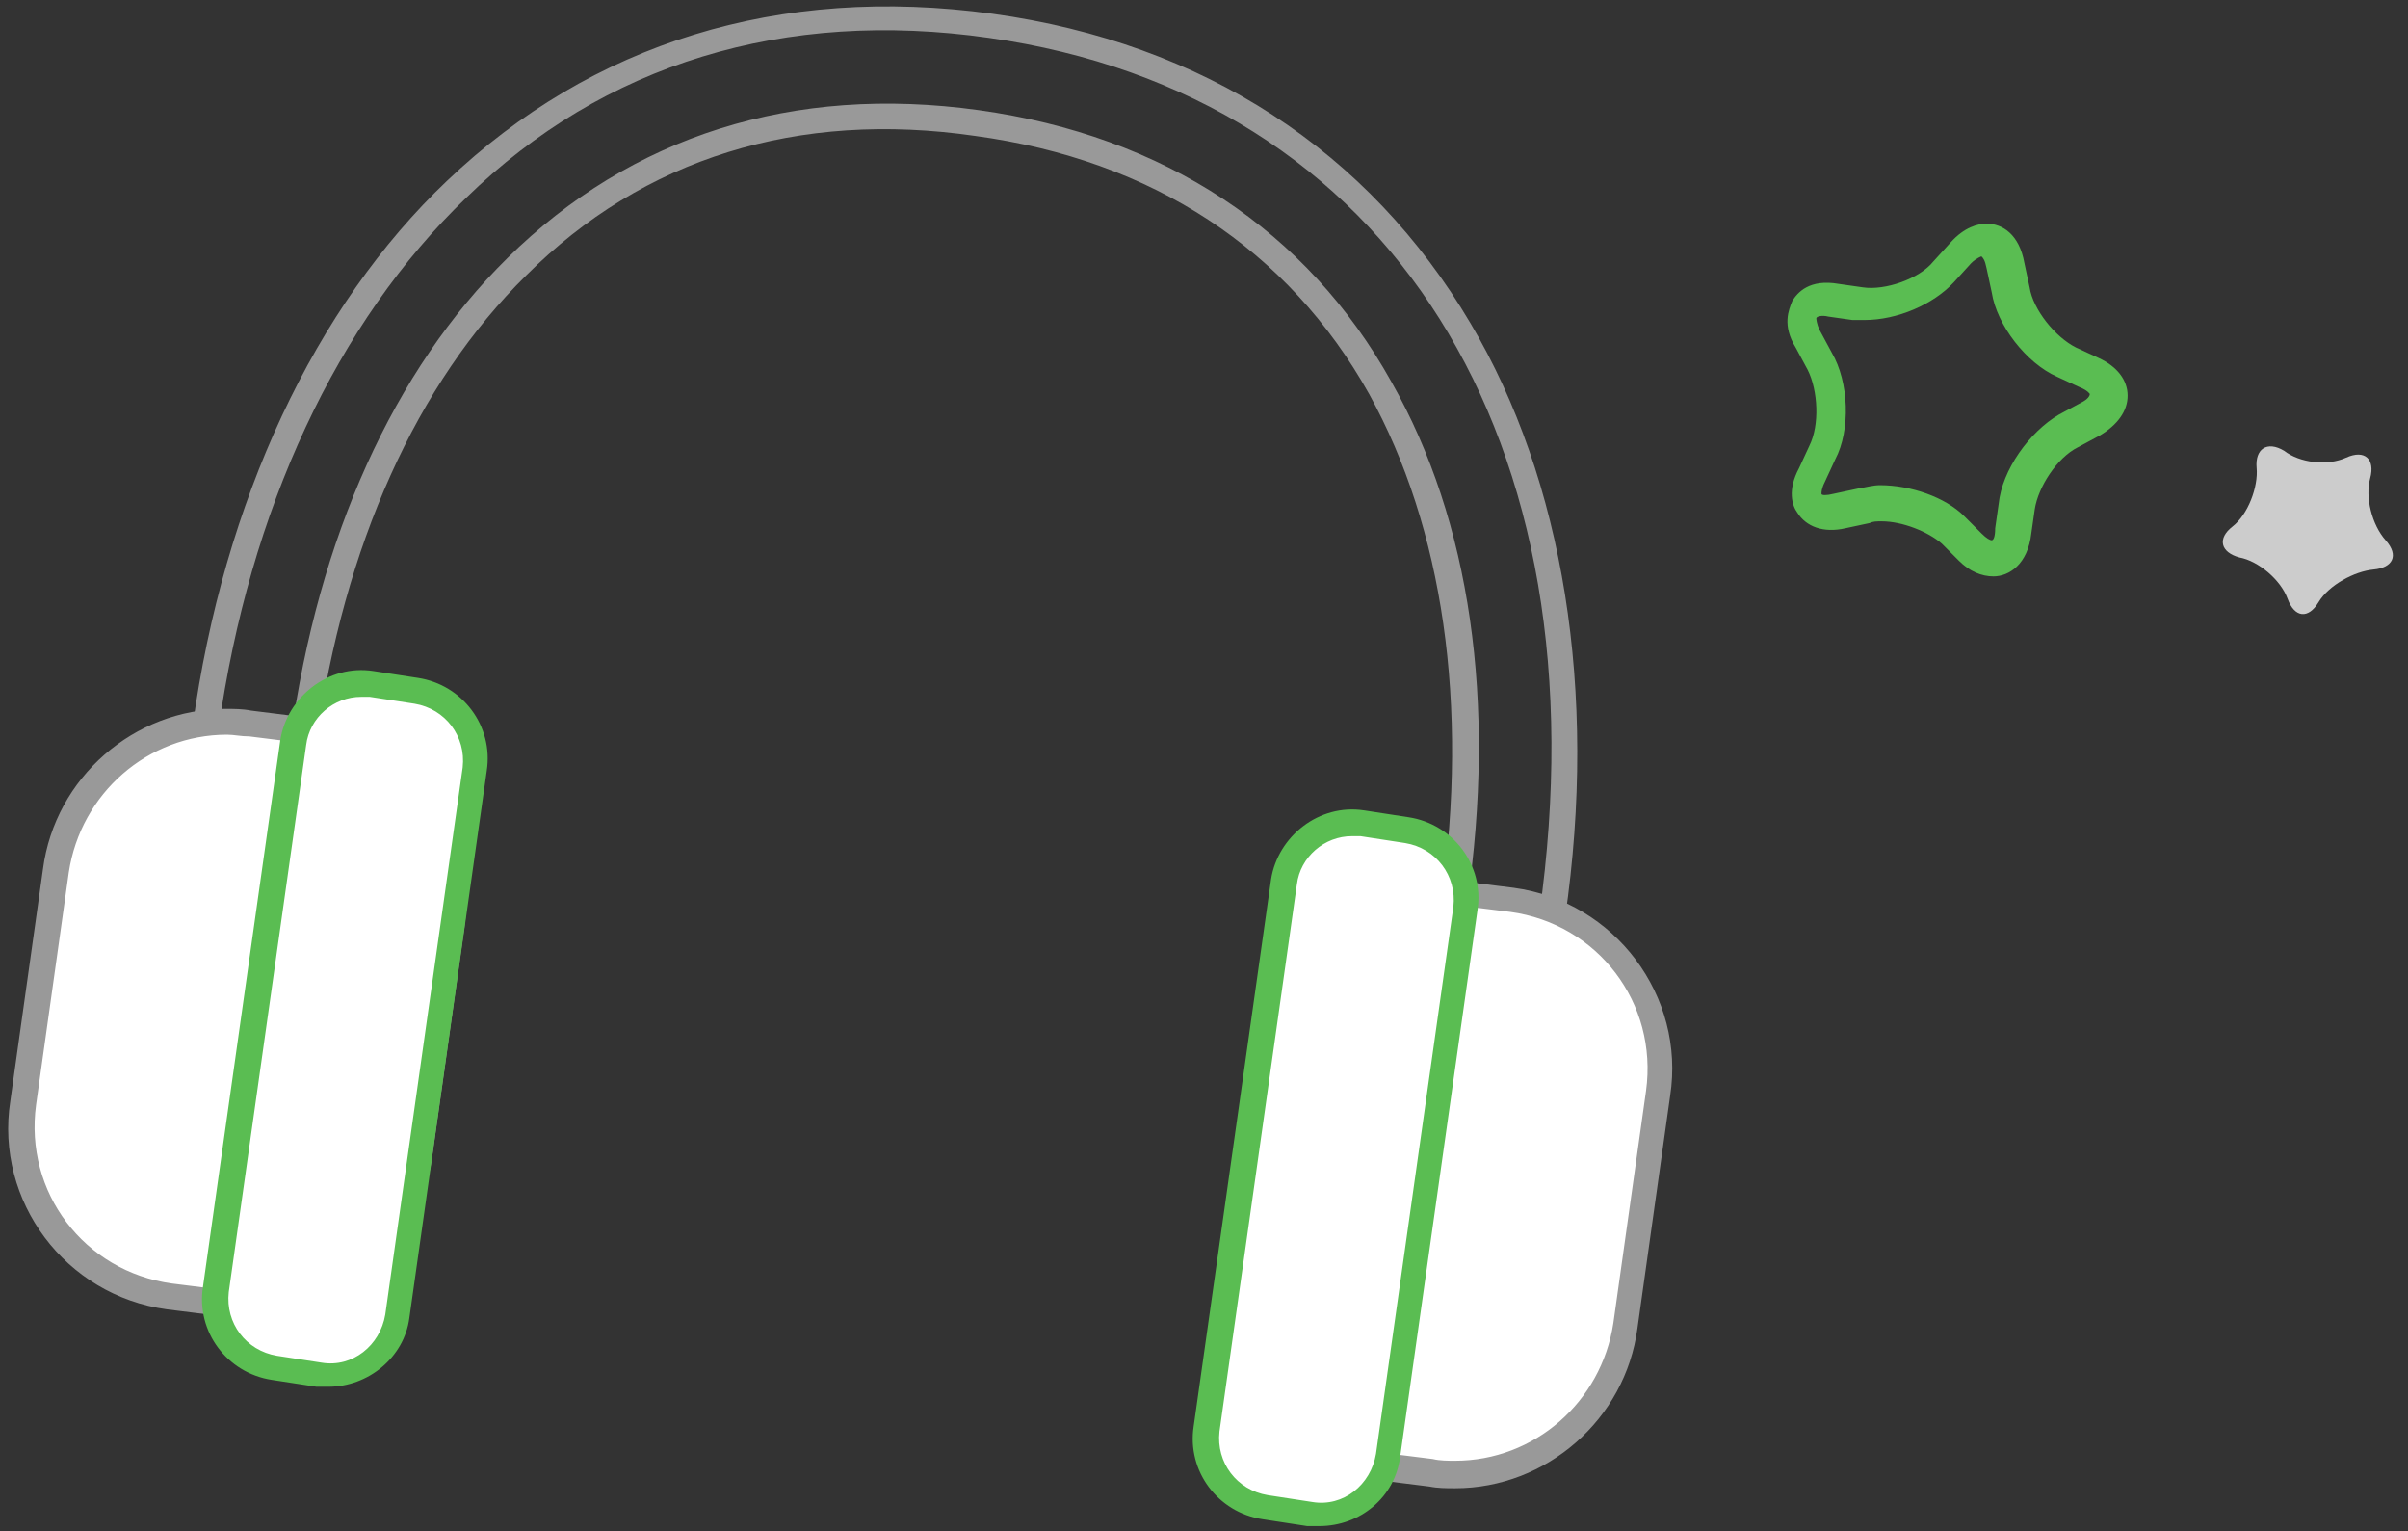 <svg enable-background="new 0 0 140 89" height="89" viewBox="0 0 140 89" width="140" xmlns="http://www.w3.org/2000/svg"><rect x="0" y="0" width="140" height="89" fill="#333333" stroke="none"/><path d="m115.9 33.5c-.7 0-1.4-.3-2-.9l-1-1c-.8-.7-2.3-1.3-3.5-1.3-.3 0-.5 0-.7.1l-1.4.3c-1.3.3-2.3-.1-2.8-.9-.3-.4-.6-1.3.1-2.6l.6-1.3c.6-1.2.5-3.2-.1-4.4l-.7-1.3c-.8-1.3-.4-2.2-.2-2.7.3-.5 1-1.3 2.7-1l1.4.2c1.3.2 3.3-.5 4.1-1.5l1-1.1c.8-.9 1.6-1.1 2.1-1.1.9 0 1.9.6 2.2 2.3l.3 1.4c.2 1.3 1.5 2.9 2.7 3.5l1.3.6c1.1.5 1.7 1.3 1.7 2.2s-.6 1.7-1.6 2.3l-1.3.7c-1.2.6-2.3 2.3-2.5 3.6l-.2 1.4c-.2 1.8-1.3 2.5-2.2 2.5zm-6.6-5.3c1.8 0 3.8.7 4.9 1.8l1 1c.3.3.5.4.6.4s.2-.2.2-.7l.2-1.4c.2-2 1.8-4.2 3.5-5.2l1.3-.7c.4-.2.5-.4.5-.5 0 0-.1-.2-.6-.4l-1.3-.6c-1.8-.8-3.5-3-3.8-4.9l-.3-1.4c-.1-.5-.2-.6-.3-.7 0 0-.3.1-.6.4l-1 1.1c-1.2 1.3-3.3 2.2-5.2 2.2-.2 0-.5 0-.7 0l-1.4-.2c-.4-.1-.7 0-.7.1 0 0 0 .3.2.7l.7 1.3c1 1.7 1.1 4.5.2 6.2l-.6 1.3c-.2.4-.2.6-.2.7s.3.1.7 0l1.4-.3c.6-.1.9-.2 1.3-.2z" fill="#5abd52"/><path d="m136.4 26.6c1.1-.5 1.7.1 1.4 1.2s.1 2.7.9 3.6.4 1.6-.7 1.7-2.6.9-3.2 1.9-1.4.9-1.8-.2-1.7-2.2-2.8-2.4c-1.1-.3-1.3-1.1-.4-1.8s1.5-2.3 1.4-3.4.6-1.6 1.6-1c.9.7 2.5.9 3.6.4z" fill="#ccc"/><path d="m91 53.3-1.5-.2c3.9-27.6-8.7-47.6-32-50.9-11.9-1.7-22.4 1.5-30.4 9.3-7.5 7.2-12.6 18.1-14.4 30.9l-1.5-.2c1.8-13.1 7.1-24.4 14.8-31.7 8.4-8 19.3-11.4 31.7-9.7 12.3 1.7 21.9 8 27.8 18 5.4 9.1 7.4 21.4 5.5 34.5z" fill="#999"/><path d="m85.3 52.5-1.5-.2c1.6-11.4.1-21.6-4.2-29.4-4.7-8.4-12.6-13.6-22.9-15-10.3-1.5-19.3 1.3-26.1 8.1-6.4 6.3-10.6 15.7-12.2 27.1l-1.5-.2c1.6-11.7 6-21.4 12.6-27.9 7.2-7.1 16.6-10.1 27.4-8.6s19.1 7 24 15.8c4.6 8.1 6.1 18.6 4.4 30.3z" fill="#999"/><path clip-rule="evenodd" d="m94.5 77.1c-.8 5.4-5.8 9.3-11.3 8.5l-3.2-.4c-5.4-.8-9.3-5.8-8.5-11.3l1.9-13.5c.8-5.4 5.8-9.3 11.3-8.5l3.2.4c5.4.8 9.3 5.8 8.5 11.3z" fill="#fff" fill-rule="evenodd"/><path d="m84.6 86.5c-.5 0-1 0-1.5-.1l-3.2-.4c-5.9-.8-10-6.3-9.1-12.1l1.9-13.5c.7-5.3 5.3-9.3 10.6-9.3.5 0 1 0 1.5.1l3.2.4c5.9.8 10 6.3 9.1 12.1l-1.9 13.5c-.7 5.3-5.3 9.3-10.6 9.3zm-1.3-33.9c-4.6 0-8.5 3.4-9.2 8l-1.9 13.4c-.7 5 2.8 9.7 7.9 10.4l3.2.4c.4.1.9.1 1.3.1 4.6 0 8.5-3.4 9.2-8l1.9-13.5c.7-5.1-2.8-9.7-7.9-10.4l-3.2-.4c-.4 0-.9 0-1.3 0z" fill="#999"/><path clip-rule="evenodd" d="m3.3 50.6c.8-5.4 5.8-9.3 11.3-8.5l3.2.4c5.4.8 9.3 5.8 8.5 11.3l-1.9 13.5c-.8 5.4-5.8 9.3-11.3 8.5l-3.2-.4c-5.4-.8-9.3-5.8-8.5-11.3z" fill="#fff" fill-rule="evenodd"/><path d="m14.4 76.6c-.5 0-1 0-1.5-.1l-3.2-.4c-5.9-.8-10-6.3-9.1-12.1l1.9-13.5c.7-5.3 5.3-9.3 10.6-9.3.5 0 1 0 1.5.1l3.2.4c2.8.4 5.3 1.9 7.1 4.2 1.7 2.3 2.5 5.1 2.1 8l-1.9 13.5c-.8 5.3-5.3 9.2-10.7 9.2zm-1.2-33.9c-4.6 0-8.5 3.4-9.2 8l-1.9 13.5c-.7 5.1 2.8 9.7 7.9 10.4l3.2.4c.4.1.9.1 1.3.1 4.6 0 8.5-3.4 9.2-8l1.9-13.5c.3-2.4-.3-4.9-1.8-6.8-1.5-2-3.7-3.3-6.1-3.6l-3.2-.4c-.5 0-.9-.1-1.3-.1z" fill="#999"/><path clip-rule="evenodd" d="m17 43.2c.3-2.2 2.3-3.7 4.5-3.4l2.6.4c2.2.3 3.7 2.3 3.4 4.5l-4.5 31.8c-.3 2.2-2.3 3.7-4.5 3.4l-2.5-.4c-2.2-.3-3.7-2.3-3.4-4.5z" fill="#fff" fill-rule="evenodd"/><path d="m19.1 80.6c-.2 0-.4 0-.7 0l-2.6-.4c-2.6-.4-4.4-2.8-4-5.4l4.5-31.8c.4-2.5 2.8-4.4 5.4-4l2.6.4c2.6.4 4.4 2.8 4 5.4l-4.5 31.8c-.3 2.3-2.4 4-4.7 4zm1.9-40.1c-1.6 0-3 1.2-3.2 2.8l-4.5 31.8c-.2 1.8 1 3.4 2.8 3.7l2.6.4c1.8.3 3.4-1 3.7-2.8l4.5-31.8c.2-1.8-1-3.4-2.8-3.7l-2.6-.4c-.2 0-.4 0-.5 0z" fill="#5abd52"/><path clip-rule="evenodd" d="m80.7 84.5c-.3 2.2-2.3 3.7-4.5 3.4l-2.6-.4c-2.2-.3-3.7-2.3-3.4-4.5l4.5-31.8c.3-2.2 2.3-3.7 4.5-3.4l2.6.4c2.2.3 3.7 2.3 3.4 4.5z" fill="#fff" fill-rule="evenodd"/><path d="m76.7 88.7c-.2 0-.4 0-.7 0l-2.6-.4c-2.6-.4-4.4-2.8-4-5.4l4.5-31.8c.4-2.5 2.8-4.4 5.4-4l2.6.4c2.6.4 4.4 2.8 4 5.4l-4.5 31.8c-.3 2.3-2.3 4-4.7 4zm1.9-40.1c-1.6 0-3 1.2-3.2 2.8l-4.5 31.8c-.2 1.8 1 3.4 2.8 3.7l2.6.4c1.8.3 3.4-1 3.7-2.8l4.5-31.8c.2-1.8-1-3.4-2.8-3.7l-2.6-.4c-.2 0-.3 0-.5 0z" fill="#5abd52"/></svg>